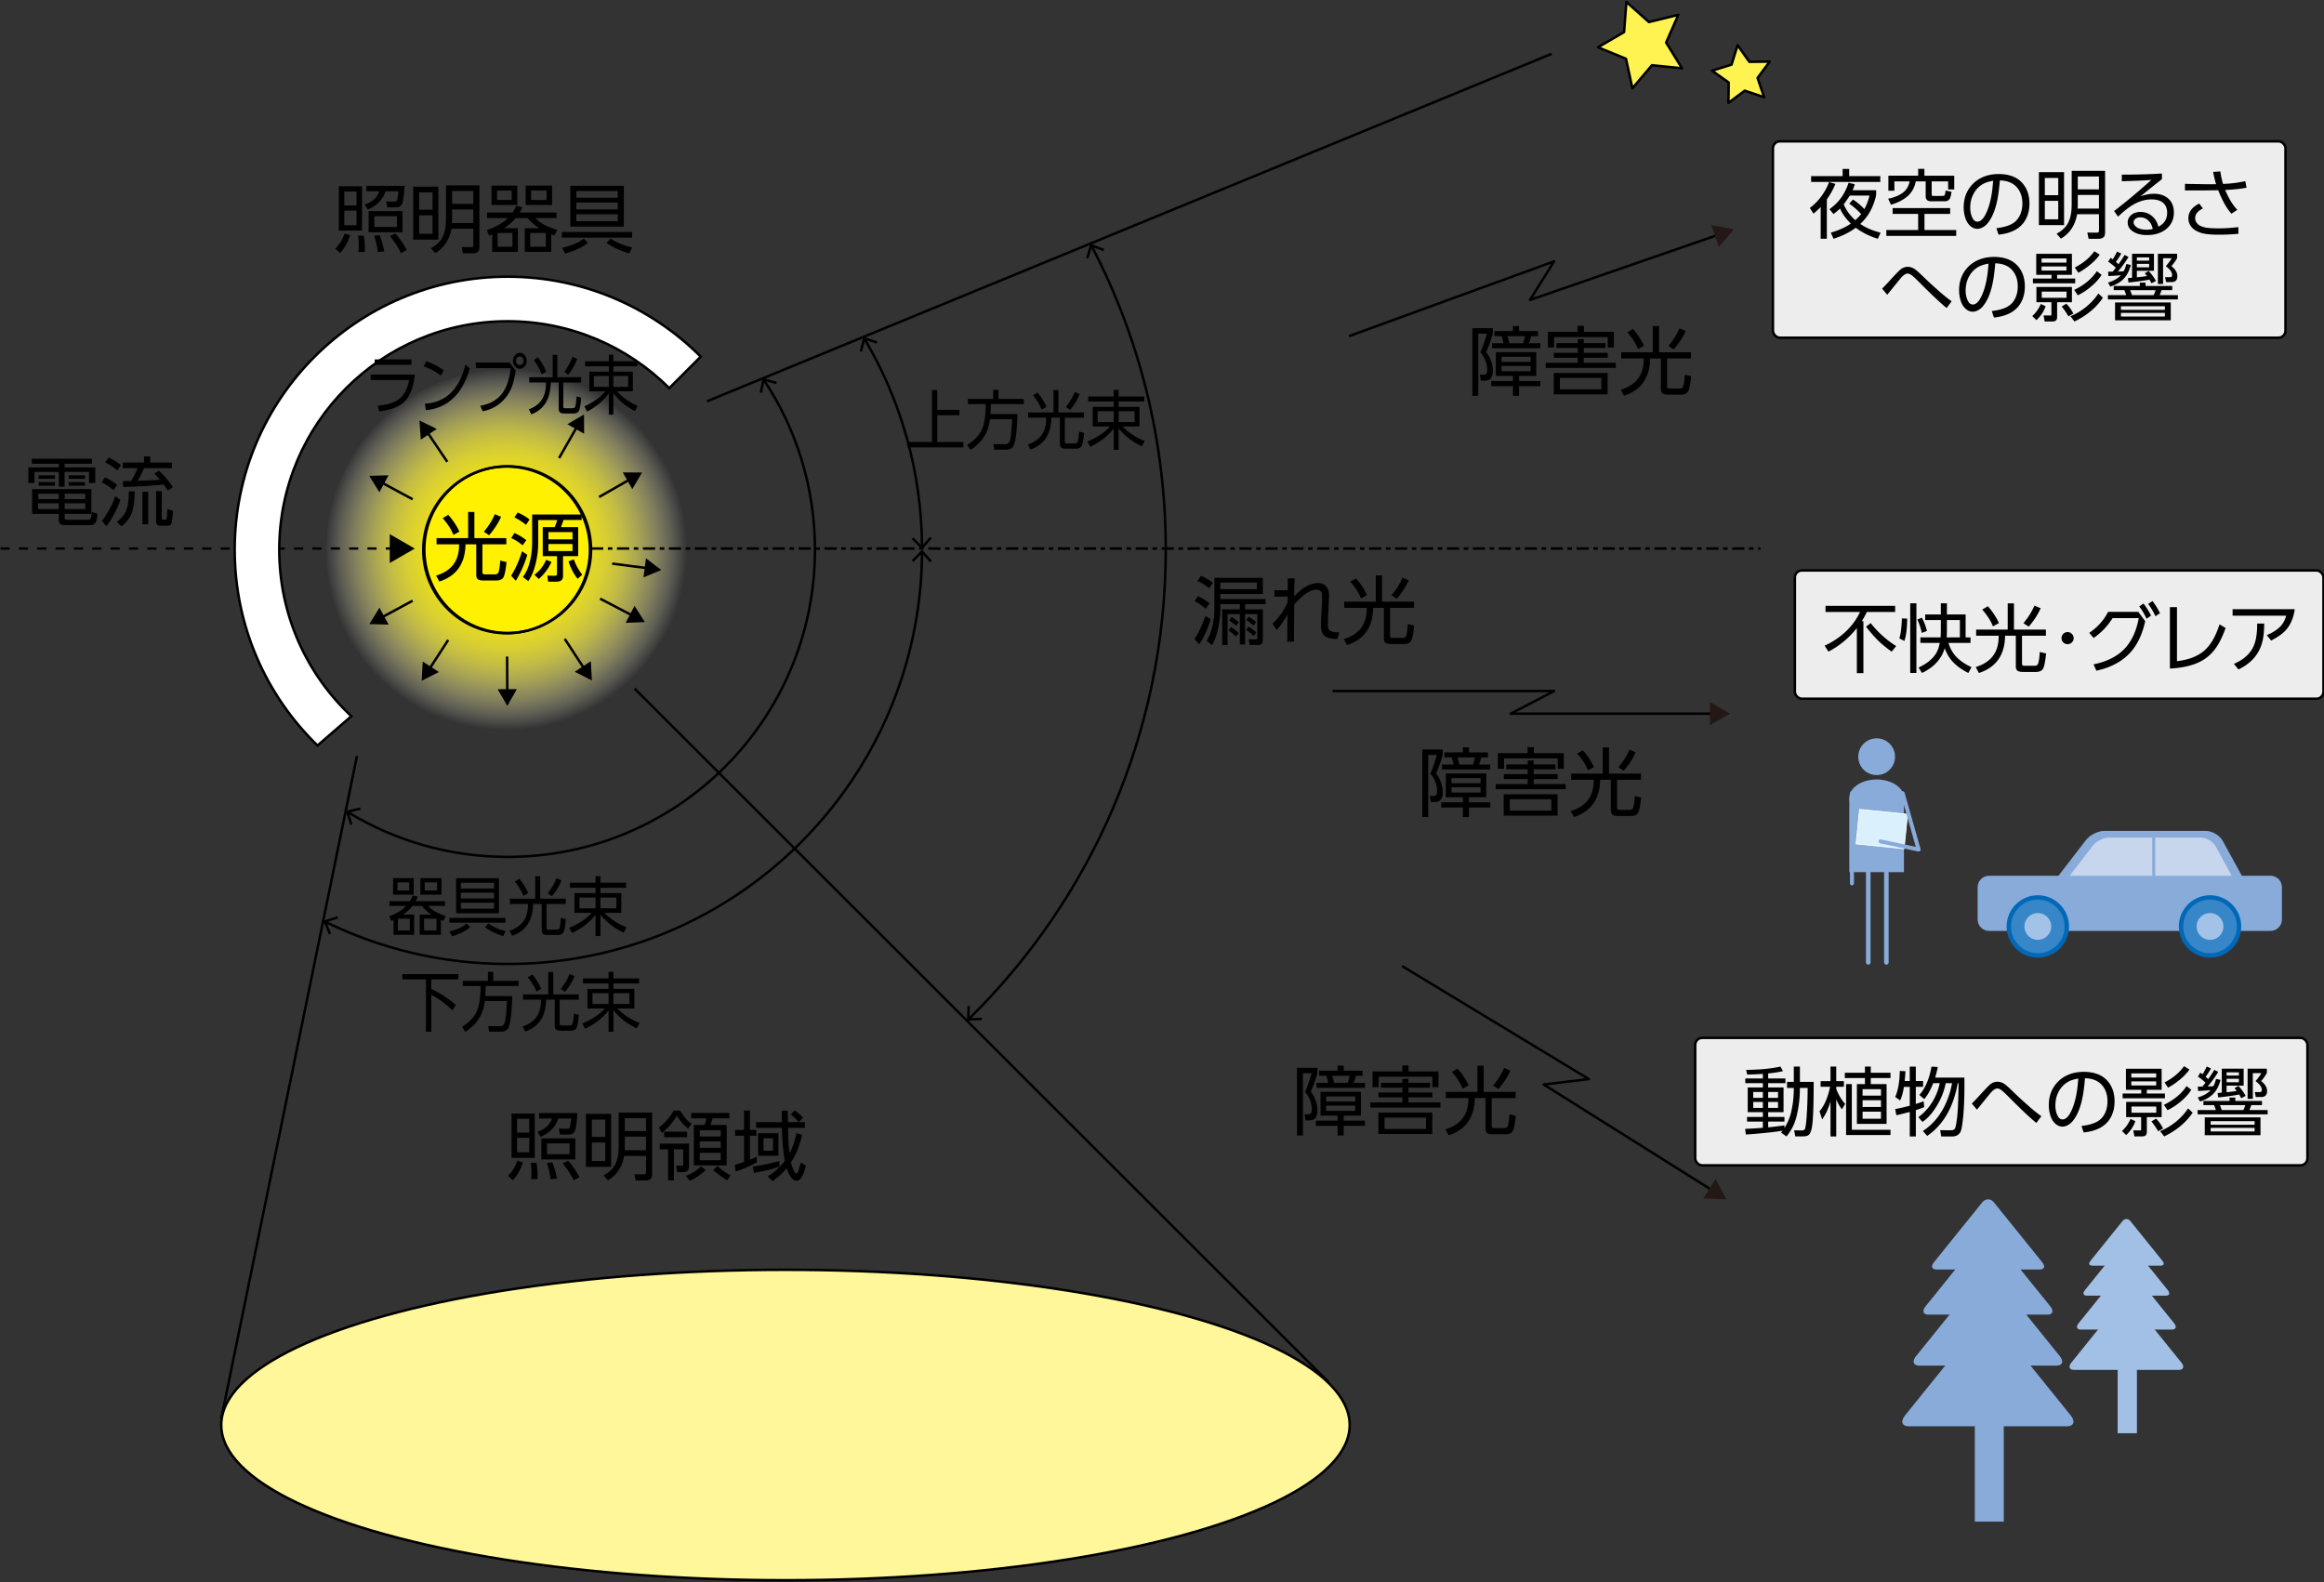 <svg xmlns="http://www.w3.org/2000/svg" id="a" viewBox="0 0 940 640"><rect x="0" y="0" width="940" height="640" fill="#333333" stroke="none"/><defs><radialGradient id="b" cx="194.13" cy="231.09" r="70.44" fx="194.13" fy="231.09" gradientTransform="matrix(1.04 0 0 1.04 2.75 -18.13)" gradientUnits="userSpaceOnUse"><stop offset="0" stop-color="#fff100"/><stop offset=".19" stop-color="#fff102" stop-opacity=".99"/><stop offset=".33" stop-color="#fff10b" stop-opacity=".95"/><stop offset=".44" stop-color="#fff21b" stop-opacity=".89"/><stop offset=".55" stop-color="#fff331" stop-opacity=".81"/><stop offset=".65" stop-color="#fff54d" stop-opacity=".7"/><stop offset=".74" stop-color="#fff770" stop-opacity=".56"/><stop offset=".83" stop-color="#fff999" stop-opacity=".4"/><stop offset=".92" stop-color="#fffcc8" stop-opacity=".21"/><stop offset="1" stop-color="#fffefd" stop-opacity="0"/><stop offset="1" stop-color="#fff" stop-opacity="0"/></radialGradient><style>.e,.i,.j,.l{stroke:#000}.e{fill:#fff352}.e,.j{stroke-linejoin:round}.p{fill:#a2c3e7}.q{fill:#3786c7}.j,.l,.s{fill:none}.s{stroke:#88abda;stroke-linecap:round}.u{fill:#88abda}.s{stroke-width:1.85px}.v{fill:#231815}.w{fill:#0068b7}.x{fill:#a2c0e5}.i{fill:#ededed}</style></defs><ellipse cx="317.7" cy="576.45" rx="228.21" ry="62.78" style="fill:#fff799;stroke:#000"/><path d="M277.92 222.44c0 40.33-32.7 73.02-73.02 73.02s-73.01-32.69-73.01-73.02 32.69-73.02 73.01-73.02 73.02 32.69 73.02 73.02Z" style="fill:url(#b)"/><path d="M238.62 222.44c0 18.62-15.1 33.72-33.72 33.72s-33.71-15.09-33.71-33.72 15.1-33.72 33.71-33.72 33.72 15.09 33.72 33.72Z" style="stroke:#000;fill:#fff100"/><path d="M285.93 162.34 627.62 21.76M144.37 305.85 89.48 573.89M256.64 278.52l280.67 280.5" class="l"/><path d="m545.62 135.98 82.98-30.26-9.76 15.62 76.15-26.36M567.1 390.79l75.56 45.73-18.29 2.18 68.24 42.84M539.01 279.55h89.59l-17.57 9.14h82.01" class="j"/><path d="m180.91 186.81-8.13-12.06M226.14 185.29l7.3-12.77M242.32 201.05l12.5-7.15M247.61 227.99l14.31 1.86M242.72 242.17l13.16 6.87M228.43 258.44l7.93 12.13M205.11 265.59l.07 14.35M181.29 258.88l-7.66 11.82M166.9 243l-12.57 6.8M166.91 201.96l-12.63-6.8" class="l"/><path d="M.21 221.89h159.13" style="stroke-dasharray:3.71;stroke-width:.93px;fill:none;stroke:#000"/><path d="M239.07 221.89h473" style="stroke-dasharray:4.94 1.85 1.85 1.85;fill:none;stroke:#000"/><path d="M751.62 306.1c0 4.11 3.33 7.44 7.44 7.44s7.44-3.33 7.44-7.44-3.33-7.43-7.44-7.43-7.44 3.33-7.44 7.43ZM748 322.76c0 4.11 4.95 7.44 11.06 7.44s11.05-3.33 11.05-7.44-4.95-7.44-11.05-7.44-11.06 3.33-11.06 7.44Z" class="u"/><path d="M748 322.76h22.1v30.04H748z" class="u"/><path d="M749.07 320.87v36.45" style="stroke-width:1.61px;stroke-linecap:round;stroke:#88abda;fill:none"/><path d="M755.66 346.7v42.59M762.99 346.7v42.59" class="s"/><path d="M754.15 325.61h14.05v19.53h-14.05z" style="fill:#daf0fc;stroke:#fff;stroke-width:.31px;stroke-linejoin:round" transform="rotate(-84.22 761.163 335.382)"/><path d="m769.58 320.87 6.46 22.78-15.37-3.29" style="stroke-width:1.61px;stroke-linecap:round;stroke:#88abda;fill:none;stroke-linejoin:round"/><path d="M899.04 340.15c-1.22-2.21-4.28-4.04-6.81-4.04h-41.06c-2.53 0-5.86 1.64-7.4 3.65l-16.26 21.12c-1.54 2-.73 3.65 1.8 3.65h78.49c2.53 0 3.6-1.82 2.39-4.04l-11.14-20.33Z" class="u"/><path d="M896.22 342.42c-1.1-1.99-3.85-3.63-6.13-3.63h-36.92c-2.28 0-5.27 1.48-6.66 3.27l-14.61 18.99c-1.39 1.8-.66 3.28 1.61 3.28h70.56c2.27 0 3.24-1.64 2.15-3.63l-10-18.28Z" style="fill:#c7d5ed"/><path d="M922.98 358.86c0-2.53-2.07-4.6-4.6-4.6H804.51c-2.53 0-4.61 2.07-4.61 4.6v13.12c0 2.52 2.07 4.59 4.61 4.59h113.87c2.53 0 4.6-2.07 4.6-4.59v-13.12Z" class="u"/><path d="M811.63 374.77c0 6.97 5.65 12.62 12.62 12.62s12.63-5.65 12.63-12.62-5.66-12.63-12.63-12.63-12.62 5.65-12.62 12.63ZM881.28 374.77c0 6.97 5.65 12.62 12.62 12.62s12.63-5.65 12.63-12.62-5.66-12.63-12.63-12.63-12.62 5.65-12.62 12.63Z" class="w"/><path d="M871.13 338.03v19.84" style="stroke-width:1.19px;stroke:#88abda;fill:none"/><path d="M813.41 374.77c0 5.98 4.85 10.83 10.84 10.83s10.84-4.85 10.84-10.83-4.85-10.85-10.84-10.85-10.84 4.87-10.84 10.85Z" class="q"/><path d="M818.81 374.77c0 3.01 2.44 5.43 5.43 5.43s5.43-2.42 5.43-5.43-2.43-5.43-5.43-5.43-5.43 2.44-5.43 5.43Z" class="p"/><path d="M883.06 374.77c0 5.98 4.85 10.83 10.84 10.83s10.85-4.85 10.85-10.83-4.86-10.85-10.85-10.85-10.84 4.87-10.84 10.85Z" class="q"/><path d="M888.47 374.77c0 3.01 2.43 5.43 5.43 5.43s5.43-2.42 5.43-5.43-2.43-5.43-5.43-5.43-5.43 2.44-5.43 5.43Z" class="p"/><path d="M801.82 486.33c1.27-1.57 3.36-1.57 4.63 0l19.62 24.33c1.27 1.58.82 2.87-1.01 2.87h-41.87c-1.83 0-2.28-1.3-1-2.87l19.62-24.33Z" class="u"/><path d="M801.4 500.47c1.46-1.81 3.87-1.81 5.33 0l22.6 28.02c1.47 1.82.94 3.31-1.16 3.31h-48.21c-2.11 0-2.62-1.49-1.16-3.31l22.6-28.02Z" class="u"/><path d="M800.99 516.36c1.69-2.09 4.45-2.09 6.14 0l26.03 32.26c1.69 2.09 1.08 3.81-1.34 3.81H776.3c-2.43 0-3.02-1.72-1.34-3.81l26.03-32.26Z" class="u"/><path d="M800.52 535.42c1.94-2.41 5.13-2.41 7.07 0l29.97 37.16c1.94 2.41 1.25 4.39-1.55 4.39h-63.94c-2.8 0-3.48-1.98-1.54-4.39l29.97-37.16Z" class="u"/><path d="M798.77 568.18h11.71v47.35h-11.71z" class="u"/><path d="M858.57 493.9c.84-1.04 2.23-1.04 3.07 0l13.04 16.17c.85 1.05.54 1.91-.67 1.91h-27.83c-1.21 0-1.51-.86-.67-1.91l13.04-16.17Z" class="x"/><path d="M858.29 503.3c.97-1.2 2.57-1.2 3.54 0l15.02 18.62c.97 1.21.63 2.2-.77 2.2h-32.04c-1.4 0-1.74-.99-.77-2.2l15.02-18.62Z" class="x"/><path d="M858.02 513.86c1.12-1.39 2.96-1.39 4.08 0l17.3 21.45c1.12 1.39.72 2.53-.89 2.53h-36.9c-1.61 0-2.01-1.14-.89-2.53l17.3-21.45Z" class="x"/><path d="M857.71 526.52c1.29-1.6 3.41-1.6 4.7 0l19.93 24.7c1.28 1.6.83 2.92-1.03 2.92h-42.49c-1.86 0-2.32-1.32-1.02-2.92l19.92-24.7Z" class="x"/><path d="M856.54 548.3h7.79v31.47h-7.79z" class="x"/><path d="m680.34 27.62-12.17-1.23-7.9 9.34-2.6-11.96-11.32-4.64 10.56-6.16.92-12.2 9.12 8.15 11.89-2.91-4.93 11.2 6.43 10.41zM713.54 39.33l-7.82-2.65-6.61 4.93.11-8.24-6.74-4.77 7.88-2.45 2.45-7.88 4.76 6.74 8.25-.1-4.93 6.61 2.65 7.81z" class="e"/><path d="m176.66 173.51-7-3.42.54 7.77 6.46-4.35zM236.26 175.46l-.03-7.8-6.73 3.93 6.76 3.87zM255.76 197.86l3.93-6.72-7.79-.04 3.86 6.76zM260.28 233.57l7.19-2.99-6.18-4.73-1.01 7.72zM253.05 251.97l7.79-.33-4.18-6.57-3.61 6.9zM232.47 271.74l6.94 3.53-.43-7.78-6.51 4.25zM201.27 278.81l3.93 6.73 3.86-6.76-7.79.03zM170.98 267.61l-.41 7.78 6.94-3.54-6.53-4.24zM153.48 245.82l-4.09 6.64 7.79.22-3.7-6.86zM157.15 192.26l-7.8.23 4.09 6.63 3.71-6.86zM157.64 227.75l10.11-5.84-10.11-5.84v11.68z"/><path d="m695.23 99.86 6.12-7.07-9.18-1.77 3.06 8.84zM688.96 484.78l9.34.35-4.37-8.26-4.97 7.91zM691.67 293.36l8.09-4.67-8.09-4.67v9.34z" class="v"/><rect width="207.32" height="79.44" x="717.11" y="57.17" class="i" rx="2.83" ry="2.83"/><rect width="213.81" height="51.89" x="725.98" y="230.76" class="i" rx="2.83" ry="2.83"/><rect width="247.63" height="51.56" x="685.67" y="419.84" class="i" rx="2.83" ry="2.83"/><circle cx="205.35" cy="222.34" r="33.72" class="l"/><path d="M283.43 144.27c-19.98-19.98-47.59-32.34-78.08-32.34-60.98 0-110.42 49.43-110.42 110.42 0 31.08 12.84 59.16 33.5 79.22l13.68-11.85c-17.95-16.86-29.16-40.8-29.16-67.37 0-51.03 41.37-92.4 92.4-92.4 25.52 0 48.62 10.34 65.34 27.06l12.74-12.74Z" style="fill:#fff;stroke:#000"/><path d="M309.01 153.76c13.03 19.66 20.62 43.24 20.62 68.59 0 68.64-55.64 124.28-124.28 124.28-23.65 0-45.77-6.61-64.59-18.08" class="l"/><path d="m307.27 158.75.98.19.94-4.84 4.76 1.29.26-.97-5.8-1.56-1.14 5.89zM145.69 326.63l.23.97-4.81 1.11 1.46 4.71-.96.29-1.77-5.73 5.85-1.35z"/><path d="M372.95 223.43c-.58 92.06-75.4 166.52-167.6 166.52-26.42 0-51.42-6.11-73.65-17.01" class="l"/><path d="m368.75 226.64.72.7 3.44-3.53 3.27 3.7.75-.67-3.98-4.5-4.2 4.3zM136.44 370.59l.31.96-4.68 1.52 1.86 4.57-.93.38-2.27-5.56 5.71-1.87z"/><path d="M349.72 137.15c14.59 24.67 23.04 53.41 23.23 84.1" class="l"/><path d="m347.73 142.05.97.24 1.18-4.78 4.69 1.52.3-.95-5.71-1.86-1.43 5.83zM368.71 218.09l.71-.71 3.48 3.5 3.23-3.73.76.66-3.94 4.53-4.24-4.25z"/><path d="M441.53 99.49c19.16 36.75 29.99 78.54 29.99 122.85 0 74.33-30.47 141.54-79.6 189.83" class="l"/><path d="m439.29 104.28.95.29 1.43-4.72 4.6 1.77.36-.94-5.6-2.15-1.74 5.75zM391.29 406.93l1 .02-.12 4.93 4.92-.23.05 1-6 .28.15-6zM141.63 95.17c-.98 2.99-2.35 5.39-4.09 7.22l-1.9-1.82c1.76-1.82 3-3.85 3.74-6.12l2.26.71Zm-4.58-19.81h9.39v17.92h-9.39V75.36Zm7.15 2.11h-4.93v5.62h4.93v-5.62Zm0 7.73h-4.93v5.88h4.93V85.2Zm2.91 10.09c.32 1.85.48 3.62.48 5.33 0 .37-.01.8-.04 1.29h-2.59c.1-.76.15-1.58.15-2.44 0-1.39-.09-2.78-.27-4.18h2.28Zm1.1-17.9v-2.22h15.45c-.23 4.29-.64 6.85-1.24 7.68-.49.68-1.25 1.03-2.29 1.03h-3.5l-.45-2.4 3.35.06c.48.01.81-.15 1.01-.48.21-.37.41-1.59.6-3.68h-5.21c-1.07 3.37-3.45 5.83-7.13 7.38l-1.32-1.98c1.46-.55 2.67-1.21 3.63-2.01 1.03-.86 1.8-1.99 2.31-3.39h-5.21Zm14.63 8v8.56H149.1v-8.56h13.74Zm-9.29 9.7a33.99 33.99 0 0 1 1.88 6.64l-2.62.18c-.21-2.04-.7-4.23-1.47-6.56l2.22-.25Zm6.98-7.64h-9.12v4.36h9.12v-4.36Zm-.58 7.03c.76.83 1.59 1.89 2.49 3.17.87 1.28 1.57 2.43 2.08 3.45l-2.35 1.31c-.95-2.11-2.44-4.43-4.46-6.95l2.25-.98ZM177.31 75.5v21.44h-10.18V75.5h10.18Zm-2.35 2.33h-5.43v6.99h5.43v-6.99Zm0 9.27h-5.43v7.47h5.43V87.1Zm18.95-12.11V99.9c0 .87-.19 1.49-.57 1.86-.47.47-1.17.7-2.1.7h-4l-.52-2.52 3.78.03c.31 0 .52-.04.64-.1.2-.11.3-.37.3-.79v-6.55h-8.85c-.75 4.39-2.93 7.68-6.53 9.88l-1.77-1.98c2.31-1.29 3.9-2.82 4.76-4.6.89-1.84 1.34-4.24 1.34-7.22V74.98h13.53Zm-2.47 9.73h-8.57v3.97c0 .49-.02 1-.06 1.53h8.63v-5.51Zm0-7.47h-8.57v5.21h8.57v-5.21ZM203.91 92.31h5.55v9.55h-10.39v-7.02c-.32.13-.72.29-1.21.48l-.98-2.23c3.62-1.21 6.47-2.84 8.56-4.88h-8.47v-2.23h10.37c.54-.78 1.02-1.69 1.44-2.71l2.5.55c-.37.86-.72 1.58-1.06 2.16h14.88v2.23h-8.57c1.88 2 4.86 3.61 8.91 4.82l-1.19 2.2c-.61-.22-1.03-.38-1.28-.48v7.11h-10.71v-9.55h5.86c-1.9-1.21-3.49-2.58-4.78-4.11h-4.72c-1.31 1.53-2.89 2.9-4.73 4.11Zm-5.09-17.23h10.42v7.83h-10.42v-7.83Zm8.15 2.02h-5.92v3.78h5.92V77.1Zm.29 17.16h-5.98v5.55h5.98v-5.55Zm5.35-19.18h10.69v7.83h-10.69v-7.83Zm8.17 19.18h-6.31v5.55h6.31v-5.55Zm.3-17.16h-6.25v3.78h6.25V77.1ZM227.27 96.12v-2.26h28.38v2.26h-28.38Zm10.54 2.2c-2.5 1.83-5.56 3.24-9.18 4.26l-1.29-2.34c3.55-.72 6.48-1.96 8.8-3.71l1.68 1.79Zm-7.13-23.18h21.64v16.53h-21.64V75.14Zm19.2 2.13h-16.76v2.72h16.76v-2.72Zm0 4.68h-16.76v2.74h16.76v-2.74Zm0 4.72h-16.76v2.83h16.76v-2.83Zm4.66 15.79a29.96 29.96 0 0 1-9.21-4.17l1.65-1.8c2.48 1.67 5.39 2.87 8.74 3.62l-1.18 2.35ZM211.49 470.24c-.98 2.99-2.35 5.39-4.09 7.22l-1.9-1.82c1.76-1.82 3-3.85 3.74-6.12l2.26.71Zm-4.58-19.8h9.39v17.92h-9.39v-17.92Zm7.16 2.11h-4.93v5.62h4.93v-5.62Zm0 7.72h-4.93v5.88h4.93v-5.88Zm2.9 10.09c.32 1.84.48 3.62.48 5.33 0 .37-.01.8-.04 1.29h-2.59c.1-.76.15-1.58.15-2.44 0-1.39-.09-2.78-.27-4.18h2.28Zm1.1-17.9v-2.22h15.45c-.23 4.29-.64 6.85-1.24 7.68-.49.68-1.25 1.03-2.29 1.03h-3.5l-.45-2.4 3.35.06c.48 0 .81-.15 1.01-.48.21-.37.41-1.59.6-3.67h-5.21c-1.07 3.37-3.45 5.83-7.13 7.38l-1.32-1.98c1.46-.54 2.67-1.21 3.63-2.01 1.03-.86 1.8-1.99 2.31-3.39h-5.21Zm14.63 8.01v8.56h-13.74v-8.56h13.74Zm-9.29 9.7a33.99 33.99 0 0 1 1.88 6.64l-2.62.18c-.21-2.04-.7-4.23-1.47-6.56l2.22-.25Zm6.98-7.65h-9.12v4.36h9.12v-4.36Zm-.58 7.04c.76.83 1.59 1.89 2.49 3.17.87 1.28 1.57 2.43 2.08 3.45l-2.35 1.31c-.95-2.11-2.44-4.43-4.46-6.95l2.25-.98ZM247.18 450.57v21.44H237v-21.44h10.18Zm-2.35 2.34h-5.43v6.99h5.43v-6.99Zm0 9.27h-5.43v7.47h5.43v-7.47Zm18.94-12.12v24.91c0 .87-.19 1.49-.57 1.86-.47.47-1.17.7-2.1.7h-4l-.52-2.52 3.78.03c.31 0 .52-.04.64-.1.2-.11.3-.37.3-.79v-6.55h-8.85c-.75 4.38-2.93 7.68-6.53 9.88l-1.77-1.98c2.31-1.29 3.9-2.82 4.76-4.6.89-1.84 1.34-4.24 1.34-7.22v-13.63h13.53Zm-2.47 9.74h-8.57v3.97c0 .49-.02 1-.06 1.53h8.63v-5.51Zm0-7.47h-8.57v5.21h8.57v-5.21ZM272.48 449.25h2.56c.78 1.26 1.54 2.31 2.26 3.16.64.75 1.46 1.48 2.46 2.17l-1.46 1.98c-1.96-1.67-3.46-3.41-4.49-5.22-1.67 2.72-3.7 5.05-6.09 7l-1.23-2.26c2.35-1.67 4.35-3.94 6-6.82Zm.13 28.21h-2.4v-12.53h-3.35v-2.31h11.83v9.52c0 .61-.19 1.09-.57 1.44-.4.38-.97.57-1.71.57h-2.49l-.45-2.62 1.99.03c.41 0 .65-.05.74-.16.09-.1.13-.28.13-.54v-5.94h-3.75v12.53Zm5.31-19.67v2.23h-9.27v-2.23h9.27Zm1.11 19.83-1.65-1.96c2.41-.88 4.46-2.17 6.16-3.85l1.88 1.5a21.745 21.745 0 0 1-6.38 4.32Zm15.99-27.41v2.2h-6.83c-.1.38-.37 1.26-.82 2.66h6.56v16.37h-13.29v-16.37h4.27c.33-.57.6-1.45.83-2.66h-6.16v-2.2h15.43Zm-3.49 6.97h-8.5v2.53h8.5v-2.53Zm0 4.51h-8.5v2.63h8.5v-2.63Zm0 4.64h-8.5v2.99h8.5v-2.99Zm2.63 11.07c-1.98-1.08-3.87-2.46-5.67-4.12l1.76-1.56c1.67 1.57 3.44 2.81 5.31 3.74l-1.4 1.95ZM303.33 469.13c1.07-.45 1.99-.87 2.77-1.28v2.34c-1.02.58-2.3 1.22-3.84 1.9-1.83.8-3.4 1.41-4.72 1.83l-.34-2.71c1.11-.31 2.36-.7 3.74-1.18v-10.6h-3.62v-2.35h3.62v-7.83h2.4v7.83h2.59v2.35h-2.59v9.69Zm1.65 5.34-.48-2.59c3.15-.4 6.73-1.15 10.76-2.25l.07 2.25c-2.05.83-5.51 1.7-10.36 2.59Zm13.71-20.54h6.86v2.31h-6.8c.05 2.48.08 3.79.09 3.93.07 2.17.24 4.31.52 6.4 1.25-2.45 2.19-5.16 2.81-8.14l2.25.66c-.78 3.68-1.99 6.91-3.63 9.67-.15.26-.43.71-.85 1.37l.03.12c.2.96.46 1.82.79 2.57.56 1.29 1 1.93 1.34 1.93.46 0 1.05-1.49 1.79-4.46l2.11 1.19c-.49 1.83-.93 3.16-1.32 3.97-.69 1.44-1.54 2.16-2.54 2.16-1.52 0-2.83-1.69-3.94-5.07-1.49 1.89-3.39 3.64-5.7 5.22l-2.01-1.86c2.82-1.78 5.14-3.88 6.98-6.33-.69-3.43-1.09-7.88-1.19-13.33h-10.46v-2.31h10.42c-.03-.81-.04-2.37-.04-4.67h2.43c0 .08.03 1.64.09 4.67Zm-3.83 4.48v9.14h-8.21v-9.14h8.21Zm-2.19 2.04h-3.84v5.04h3.84v-5.04Zm8.77-11.26c1.29.85 2.4 1.84 3.33 2.96l-1.68 1.74c-1.01-1.21-2.09-2.23-3.24-3.05l1.59-1.65ZM162.73 394.04h22.67v2.14h-10.95V400c3.74 1.84 7.06 4.02 9.95 6.52l-1.44 2.17c-2.3-2.34-5.14-4.43-8.51-6.29v14.96h-2.15v-21.17h-9.56v-2.14ZM196.26 402.92h10.94c-.1 3.45-.29 6.3-.58 8.56-.28 2.12-.6 3.53-.96 4.23-.35.68-.85 1.14-1.5 1.38-.43.16-.99.24-1.68.24h-4.63l-.38-2.24 4.75.03c.89 0 1.5-.42 1.85-1.27.33-.81.6-2.81.82-5.99.07-1.1.12-2.06.15-2.91h-8.96c-.36 2.85-1.16 5.23-2.4 7.15-1.29 1.98-3.11 3.75-5.48 5.31l-1.33-2.03c3.06-1.85 5.12-4.12 6.18-6.8.85-2.14 1.29-5.38 1.32-9.71h-7.21v-2.09h10.21v-3.66h2.14v3.66h10.26v2.09h-13.31c-.02.98-.08 2.33-.19 4.05ZM211.52 402.26h10.23v-9.07h2.02v9.07h10.33v2.14h-7.74v9.69c0 .48.25.71.75.71h3.3c.63 0 1.02-.26 1.18-.78.25-.82.42-2.15.52-4l2.05.52c-.26 2.75-.59 4.51-.99 5.27-.4.75-1.19 1.12-2.39 1.12h-3.94c-.94 0-1.58-.14-1.9-.41-.38-.31-.57-.82-.57-1.52v-10.62h-3.48c-.09 6.67-2.91 10.98-8.46 12.9l-1.05-2.06c4.06-1.32 6.46-3.9 7.18-7.73.17-.91.26-1.94.26-3.11h-7.3v-2.14Zm1.98-6.92 1.81-1.16c.66.76 1.33 1.68 2.01 2.78.69 1.1 1.22 2.12 1.58 3.06l-1.93 1.13c-.67-1.86-1.83-3.8-3.48-5.81Zm16.88-1.38 2.02.92c-.97 2.3-2.26 4.42-3.88 6.37l-1.7-1.21c1.54-1.94 2.73-3.96 3.56-6.08ZM249.74 407.96c.98 1.04 2.19 2.06 3.63 3.04 1.73 1.19 3.5 2.12 5.32 2.8l-1.17 2.18c-3.87-1.84-7-4.28-9.39-7.3v8.7h-1.98v-8.57c-2.48 3.06-5.64 5.5-9.48 7.34l-1.14-2.14c3.88-1.61 6.91-3.62 9.07-6.05h-6.95v-7.95h8.5v-2.18h-10.33v-2.04h10.33v-2.64h1.98v2.64h10.38v2.04h-10.38v2.18h8.45v7.95h-6.85Zm-3.59-6.19h-6.5v4.37h6.5v-4.37Zm8.43 0h-6.45v4.37h6.45v-4.37ZM379.09 157.77v8.01h8.98v2.18h-8.98v10.83h10.58v2.18h-22.58v-2.18h9.87v-21.02h2.13ZM400.59 167.5h10.94c-.1 3.45-.29 6.3-.58 8.56-.28 2.12-.6 3.53-.96 4.23-.35.68-.85 1.14-1.5 1.38-.43.16-.99.24-1.68.24h-4.63l-.38-2.24 4.75.03c.89 0 1.5-.42 1.85-1.27.33-.82.6-2.81.82-5.99.07-1.1.12-2.06.15-2.9h-8.96c-.36 2.85-1.16 5.23-2.4 7.15-1.29 1.98-3.11 3.75-5.48 5.31l-1.33-2.03c3.06-1.85 5.12-4.12 6.18-6.8.85-2.14 1.29-5.38 1.32-9.71h-7.21v-2.09h10.21v-3.66h2.14v3.66h10.26v2.09h-13.31c-.02.98-.08 2.33-.19 4.05ZM415.86 166.84h10.23v-9.07h2.02v9.07h10.33v2.14h-7.74v9.69c0 .48.25.71.75.71h3.3c.63 0 1.02-.26 1.18-.78.25-.81.42-2.15.52-4l2.05.52c-.26 2.75-.59 4.51-.99 5.27-.4.75-1.19 1.12-2.39 1.12h-3.94c-.94 0-1.58-.14-1.9-.41-.38-.31-.57-.82-.57-1.52v-10.62h-3.48c-.09 6.68-2.91 10.98-8.46 12.9l-1.05-2.06c4.06-1.33 6.46-3.9 7.18-7.73.17-.91.26-1.94.26-3.11h-7.3v-2.14Zm1.97-6.92 1.81-1.16c.66.76 1.33 1.68 2.01 2.78.69 1.1 1.22 2.12 1.58 3.06l-1.93 1.13c-.67-1.86-1.83-3.8-3.48-5.81Zm16.88-1.38 2.02.92c-.97 2.3-2.26 4.42-3.88 6.37l-1.7-1.21c1.54-1.94 2.73-3.96 3.56-6.08ZM454.07 172.54c.98 1.04 2.19 2.06 3.63 3.04 1.73 1.19 3.5 2.12 5.32 2.8l-1.17 2.18c-3.87-1.84-7-4.28-9.39-7.3v8.7h-1.98v-8.57c-2.48 3.06-5.64 5.5-9.48 7.34l-1.14-2.14c3.88-1.6 6.91-3.62 9.07-6.05h-6.95v-7.95h8.5v-2.18h-10.33v-2.04h10.33v-2.64h1.98v2.64h10.38v2.04h-10.38v2.18h8.45v7.95h-6.85Zm-3.58-6.19h-6.5v4.37h6.5v-4.37Zm8.43 0h-6.45v4.37h6.45v-4.37ZM149.95 151.54h17.85c-.58 5.49-2.21 9.33-4.87 11.5-2.1 1.72-5.29 2.84-9.58 3.36l-.59-2.27c3.9-.35 6.81-1.27 8.75-2.78 1.11-.87 2.06-2.15 2.82-3.82.52-1.14.9-2.41 1.12-3.82h-15.5v-2.18Zm1.6-6.16h14.87v2.19h-14.87v-2.19ZM172.39 146.13c2.63.91 5 2.12 7.1 3.64l-1.13 2.2c-1.99-1.55-4.32-2.81-7-3.77l1.03-2.08Zm-.15 19.77-.4-2.61c4.24-.26 7.72-1.71 10.44-4.34 2.14-2.06 3.84-4.9 5.09-8.5.27-.78.56-1.77.87-2.96l1.78 1.52c-.67 2.25-1.38 4.13-2.11 5.64-2.47 5.1-6.04 8.5-10.72 10.2-1.56.57-3.21.92-4.96 1.04ZM192.44 146.66h13.65l2.51 3.29c-.36 2.23-.76 4.04-1.2 5.45-.8 2.6-2.13 4.83-3.99 6.69-2.26 2.26-4.99 3.68-8.19 4.27l-.97-2.22c4.04-.7 7.07-2.47 9.08-5.31 1.7-2.42 2.77-5.72 3.22-9.9h-14.11v-2.27Zm17.86-3.93c.79 0 1.46.36 2.03 1.07.47.6.71 1.32.71 2.14 0 .95-.31 1.75-.92 2.38-.52.55-1.14.83-1.86.83-.83 0-1.52-.36-2.07-1.07-.48-.61-.72-1.33-.72-2.17 0-.93.31-1.71.92-2.36.52-.55 1.16-.83 1.92-.83Zm-.07 1.47c-.44 0-.8.19-1.11.57-.27.33-.4.72-.4 1.17 0 .52.17.95.51 1.3.29.3.63.45 1.02.45.45 0 .83-.19 1.13-.57.26-.34.39-.73.39-1.18 0-.51-.17-.94-.5-1.29-.29-.3-.63-.45-1.04-.45ZM214.04 152.59h9.51v-9.07h1.88v9.07h9.61v2.14h-7.2v9.69c0 .48.23.71.7.71h3.07c.58 0 .95-.26 1.1-.78.23-.81.39-2.15.49-4l1.9.52c-.24 2.75-.55 4.51-.92 5.27-.37.75-1.11 1.12-2.23 1.12h-3.66c-.88 0-1.47-.14-1.77-.41-.35-.31-.53-.82-.53-1.52v-10.62h-3.23c-.08 6.68-2.71 10.98-7.87 12.9l-.97-2.06c3.78-1.33 6-3.9 6.68-7.73.16-.91.24-1.94.24-3.11h-6.79v-2.14Zm1.84-6.91 1.68-1.16c.61.76 1.24 1.68 1.87 2.78.64 1.1 1.13 2.12 1.47 3.06l-1.79 1.13c-.62-1.86-1.7-3.8-3.23-5.81Zm15.7-1.38 1.88.92c-.9 2.3-2.1 4.42-3.61 6.37l-1.58-1.21c1.43-1.94 2.54-3.96 3.31-6.08ZM249.58 158.3c.91 1.04 2.03 2.06 3.38 3.04 1.61 1.19 3.26 2.12 4.95 2.8l-1.08 2.18c-3.6-1.84-6.51-4.28-8.73-7.3v8.7h-1.84v-8.57c-2.3 3.06-5.24 5.5-8.81 7.34l-1.06-2.14c3.61-1.6 6.42-3.62 8.44-6.05h-6.46v-7.95h7.9v-2.18h-9.61v-2.04h9.61v-2.64h1.84v2.64h9.65v2.04h-9.65v2.18h7.86v7.95h-6.37Zm-3.33-6.19h-6.04v4.37h6.04v-4.37Zm7.83 0h-6v4.37h6v-4.37ZM575.27 303.19h8.29v2.14c-.62 2.32-1.52 4.85-2.69 7.59.5.57.92 1.2 1.27 1.89.95 1.85 1.43 3.72 1.43 5.62 0 1.74-.46 2.92-1.38 3.54-.48.32-1.19.48-2.14.48h-1.35l-.36-2.44h1.21l.18.01c.41 0 .71-.07.92-.21.42-.27.62-.88.62-1.83 0-2.57-.91-4.91-2.74-7.01.75-1.66 1.64-4.19 2.65-7.59h-3.5v25.16h-2.4v-27.37Zm25.88 9.7v9.63h-6.98v2.05h8.6v2.07h-8.6v3.91h-2.47v-3.91h-8.79v-2.07h8.79v-2.05h-6.91v-9.63h16.36Zm-2.96-3.62h4.58v2.02h-19.55v-2.02h4.69c-.19-.93-.45-1.89-.77-2.87h-2.9v-2.04h7.47v-2.05h2.47v2.05h7.65v2.04h-2.72c-.23.95-.53 1.91-.91 2.87Zm.66 5.5h-11.76v2.05h11.76v-2.05Zm0 3.7h-11.76v2.14h11.76v-2.14Zm-3.07-9.2c.23-.58.51-1.54.83-2.87h-7.1c.33 1 .58 1.96.74 2.87h5.52ZM604.96 319.26v-2.08h12.96v-2.04h-9.67v-1.99h9.67v-1.94h-8.66v-1.98h8.66v-1.62h2.43v1.62h8.79v1.98h-8.79v1.94h9.69v1.99h-9.69v2.04h12.95v2.08h-28.33Zm.9-14.6h12.02v-2.43h2.53v2.43h12.11v6.35h-2.47v-4.21h-21.71v4.21h-2.49v-6.35Zm2.35 16.64H630v8.66h-21.79v-8.66Zm2.48 2.02v4.61h16.77v-4.61h-16.77ZM635.49 312.94h12.78v-10.6h2.53v10.6h12.92v2.5h-9.67v11.32c0 .56.31.83.94.83h4.12c.78 0 1.27-.3 1.47-.91.31-.95.53-2.51.66-4.67l2.56.61c-.33 3.21-.74 5.27-1.24 6.16-.5.87-1.49 1.31-2.99 1.31h-4.93c-1.18 0-1.97-.16-2.38-.48-.48-.37-.71-.96-.71-1.77v-12.41h-4.34c-.11 7.8-3.64 12.82-10.58 15.07l-1.31-2.41c5.08-1.55 8.07-4.56 8.97-9.03.22-1.06.33-2.27.33-3.63h-9.12v-2.5Zm2.47-8.08 2.26-1.35c.82.88 1.66 1.96 2.51 3.24.86 1.29 1.52 2.48 1.98 3.57l-2.41 1.32c-.83-2.17-2.28-4.43-4.35-6.79Zm21.1-1.61 2.53 1.07c-1.21 2.69-2.83 5.17-4.85 7.44l-2.13-1.41c1.92-2.26 3.41-4.63 4.45-7.1ZM524.59 431.95h8.29v2.14c-.62 2.32-1.52 4.85-2.69 7.59.5.57.92 1.2 1.27 1.89.95 1.85 1.43 3.72 1.43 5.63 0 1.74-.46 2.92-1.38 3.54-.48.32-1.19.48-2.14.48h-1.35l-.36-2.44h1.21l.18.01c.41 0 .71-.07.92-.21.42-.27.62-.88.62-1.83 0-2.57-.91-4.91-2.74-7.01.75-1.66 1.64-4.19 2.65-7.59H527v25.17h-2.4v-27.37Zm25.88 9.71v9.63h-6.98v2.05h8.6v2.07h-8.6v3.91h-2.47v-3.91h-8.79v-2.07h8.79v-2.05h-6.91v-9.63h16.36Zm-2.96-3.62h4.58v2.02h-19.55v-2.02h4.69c-.19-.93-.45-1.89-.77-2.87h-2.9v-2.04h7.47v-2.05h2.47v2.05h7.65v2.04h-2.72c-.23.95-.53 1.91-.91 2.87Zm.66 5.49h-11.76v2.05h11.76v-2.05Zm0 3.71h-11.76v2.14h11.76v-2.14Zm-3.07-9.2c.23-.59.51-1.54.83-2.87h-7.1c.33 1 .58 1.96.74 2.87h5.52ZM554.28 448.03v-2.08h12.96v-2.04h-9.67v-1.99h9.67v-1.93h-8.66v-1.98h8.66v-1.62h2.43v1.62h8.79v1.98h-8.79v1.93h9.69v1.99h-9.69v2.04h12.95v2.08h-28.33Zm.89-14.6h12.02V431h2.53v2.43h12.11v6.35h-2.47v-4.21h-21.71v4.21h-2.49v-6.35Zm2.36 16.64h21.79v8.66h-21.79v-8.66Zm2.48 2.02v4.61h16.77v-4.61h-16.77ZM584.8 441.7h12.78v-10.6h2.53v10.6h12.92v2.5h-9.67v11.32c0 .56.31.83.94.83h4.12c.78 0 1.27-.3 1.47-.91.31-.95.53-2.51.66-4.67l2.56.61c-.33 3.21-.74 5.27-1.24 6.16-.5.87-1.49 1.31-2.99 1.31h-4.93c-1.18 0-1.97-.16-2.38-.48-.48-.37-.71-.96-.71-1.77v-12.41h-4.34c-.11 7.8-3.64 12.82-10.58 15.07l-1.31-2.41c5.08-1.55 8.07-4.56 8.97-9.03.22-1.06.33-2.27.33-3.63h-9.12v-2.5Zm2.47-8.08 2.26-1.35c.82.88 1.66 1.96 2.51 3.24.86 1.29 1.52 2.48 1.98 3.57l-2.41 1.33c-.83-2.17-2.28-4.43-4.35-6.79Zm21.11-1.61 2.53 1.07c-1.21 2.69-2.83 5.17-4.85 7.44l-2.13-1.41c1.92-2.26 3.41-4.63 4.45-7.1ZM595.52 132.76h8.29v2.14c-.62 2.32-1.52 4.85-2.69 7.59.5.57.92 1.2 1.27 1.89.95 1.85 1.43 3.72 1.43 5.62 0 1.74-.46 2.92-1.38 3.54-.48.32-1.19.48-2.14.48h-1.35l-.36-2.44 1.21.02h.18c.41 0 .71-.07.92-.21.42-.27.62-.88.62-1.83 0-2.57-.91-4.91-2.74-7.01.75-1.66 1.64-4.19 2.65-7.59h-3.5v25.16h-2.4v-27.37Zm25.88 9.7v9.63h-6.98v2.05h8.6v2.07h-8.6v3.91h-2.47v-3.91h-8.79v-2.07h8.79v-2.05h-6.91v-9.63h16.36Zm-2.97-3.61h4.58v2.02h-19.55v-2.02h4.69c-.19-.93-.45-1.89-.77-2.87h-2.9v-2.04h7.47v-2.05h2.47v2.05h7.65v2.04h-2.72c-.23.95-.53 1.91-.91 2.87Zm.66 5.49h-11.76v2.05h11.76v-2.05Zm0 3.7h-11.76v2.14h11.76v-2.14Zm-3.07-9.19c.23-.58.51-1.54.83-2.87h-7.1c.33 1 .58 1.96.74 2.87h5.52ZM625.21 148.83v-2.08h12.96v-2.04h-9.67v-1.99h9.67v-1.94h-8.66v-1.98h8.66v-1.62h2.43v1.62h8.79v1.98h-8.79v1.94h9.69v1.99h-9.69v2.04h12.95v2.08h-28.33Zm.89-14.6h12.02v-2.43h2.53v2.43h12.11v6.35h-2.47v-4.21h-21.71v4.21h-2.49v-6.35Zm2.35 16.64h21.79v8.66h-21.79v-8.66Zm2.48 2.02v4.61h16.77v-4.61h-16.77ZM655.73 142.51h12.78v-10.6h2.53v10.6h12.92v2.5h-9.67v11.32c0 .56.31.83.94.83h4.12c.78 0 1.27-.3 1.47-.91.31-.95.53-2.51.66-4.67l2.56.61c-.33 3.21-.74 5.27-1.24 6.16-.5.87-1.49 1.31-2.99 1.31h-4.93c-1.18 0-1.97-.16-2.38-.48-.48-.37-.71-.96-.71-1.77V145h-4.34c-.11 7.8-3.64 12.82-10.58 15.08l-1.31-2.41c5.08-1.55 8.07-4.56 8.97-9.03.22-1.06.33-2.27.33-3.63h-9.12v-2.5Zm2.47-8.08 2.26-1.35c.82.88 1.66 1.96 2.51 3.24.86 1.29 1.52 2.48 1.98 3.57l-2.41 1.32c-.83-2.17-2.28-4.43-4.35-6.79Zm21.1-1.61 2.53 1.07c-1.21 2.69-2.83 5.17-4.85 7.44l-2.13-1.41c1.92-2.26 3.41-4.63 4.45-7.1ZM485.1 260.62l-2.01-2.07c1.64-2.37 3.12-5.51 4.43-9.41l2.16 1.27c-1.06 3.78-2.59 7.18-4.58 10.21Zm-.59-19.46c1.78.76 3.35 1.76 4.72 2.99l-1.58 2.08c-1.24-1.15-2.72-2.17-4.45-3.07l1.31-2.01Zm1.25-8.21c1.83.73 3.43 1.68 4.82 2.83l-1.55 2.17c-1.34-1.17-2.92-2.14-4.73-2.92l1.46-2.08Zm7.84 9.39h18.28v2.05h-8.25v2.11h7.17v12.17c0 .9-.19 1.51-.58 1.83-.36.29-.86.43-1.52.43h-3.23l-.46-2.35 2.81.04c.17 0 .31-.02.43-.06.19-.08.28-.32.28-.71v-9.45h-4.91v12.29h-2.13V248.4h-4.96v12.53h-2.17v-14.44h7.13v-2.11h-7.9v1.99c0 2.57-.3 5.21-.89 7.92-.57 2.61-1.39 4.82-2.49 6.64l-2.16-1.71c.97-1.47 1.72-3.34 2.25-5.62.59-2.53.89-4.97.89-7.31v-12.54h19.6v6.53h-17.2v2.05Zm14.79-6.66H493.6v2.65h14.79v-2.65Zm-10.49 17.97c.96.53 2.01 1.34 3.14 2.46l-1.21 1.35a20.31 20.31 0 0 0-2.93-2.47l1-1.34Zm.27-4.08c.97.57 1.95 1.3 2.95 2.22l-1.18 1.34c-1.01-.9-1.95-1.6-2.81-2.1l1.04-1.46Zm6.84 3.91c1.03.58 2.08 1.36 3.14 2.35l-1.09 1.47c-.81-.88-1.83-1.72-3.07-2.5l1.01-1.32Zm.06-4.05c1.18.73 2.18 1.48 2.99 2.23l-1.06 1.4c-.93-.85-1.91-1.61-2.93-2.28l1-1.35ZM520.83 241.29l-5.33.09v-2.62h5.34c.02-1.43.03-3.03.03-4.79h2.83c-.14 1.47-.21 3.89-.22 7.26 3.29-3.58 6.52-5.37 9.69-5.37 1.12 0 2.07.34 2.86 1.01 1.02.85 1.53 2.15 1.53 3.88 0 .52-.02 1.15-.06 1.9l-.19 4.35-.06 1.09c-.09 1.84-.13 3.17-.13 4.02s.04 1.52.12 1.93c.25 1.18 1.58 1.77 4 1.77h.46l-.79 2.68c-1.89-.02-3.38-.29-4.45-.8-1.11-.54-1.79-1.55-2.04-3.04-.09-.52-.13-1.25-.13-2.2 0-.83.05-2.22.16-4.17l.07-1.37.24-4.33v-.52c0-1-.03-1.62-.07-1.85-.13-.59-.43-1.03-.89-1.32-.38-.24-.8-.36-1.28-.36-1.89 0-4.04 1.12-6.46 3.35-.85.79-1.73 1.72-2.62 2.77v3.68c-.04 5.27-.06 8.23-.06 8.9 0 .29.01 1.07.04 2.34h-2.77c.02-.96.04-2.34.04-4.12.02-2.67.04-4.99.07-6.96-1.25 2.39-2.71 4.51-4.39 6.37l-1.65-2.59c2.51-2.3 4.54-5.18 6.09-8.63 0-.33 0-.67.01-1.03v-1.31ZM543.69 243.38h12.78v-10.6H559v10.6h12.92v2.5h-9.67v11.32c0 .56.31.83.94.83h4.12c.78 0 1.27-.3 1.47-.91.31-.95.53-2.51.66-4.67l2.56.61c-.33 3.21-.74 5.27-1.24 6.16-.5.87-1.49 1.31-2.99 1.31h-4.93c-1.18 0-1.97-.16-2.38-.48-.48-.37-.71-.96-.71-1.77v-12.41h-4.34c-.11 7.8-3.64 12.82-10.58 15.08l-1.31-2.41c5.08-1.55 8.07-4.56 8.97-9.03.22-1.06.33-2.27.33-3.63h-9.12v-2.5Zm2.47-8.08 2.26-1.35c.82.88 1.66 1.96 2.51 3.24.86 1.29 1.52 2.48 1.98 3.57l-2.41 1.32c-.83-2.17-2.28-4.43-4.35-6.79Zm21.1-1.61 2.53 1.07c-1.21 2.69-2.83 5.17-4.85 7.44l-2.13-1.41c1.92-2.26 3.41-4.63 4.45-7.1ZM163.06 369.97h4.44v8.18h-8.31v-6.01c-.25.11-.58.25-.96.41l-.79-1.91c2.9-1.04 5.18-2.43 6.85-4.18h-6.77v-1.91h8.3c.43-.67.81-1.44 1.15-2.32l2 .47c-.29.74-.58 1.35-.85 1.85h11.91v1.91h-6.86c1.51 1.72 3.89 3.09 7.13 4.13l-.95 1.89c-.48-.19-.83-.32-1.02-.41v6.09h-8.57v-8.18h4.69c-1.52-1.04-2.79-2.21-3.82-3.52h-3.77c-1.05 1.31-2.31 2.48-3.79 3.52Zm-4.07-14.75h8.33v6.7h-8.33v-6.7Zm6.52 1.74h-4.74v3.24h4.74v-3.24Zm.23 14.68h-4.79v4.75h4.79v-4.75Zm4.28-16.42h8.55v6.7h-8.55v-6.7Zm6.54 16.42h-5.05v4.75h5.05v-4.75Zm.24-14.68h-5v3.24h5v-3.24ZM181.75 373.24v-1.94h22.7v1.94h-22.7Zm8.43 1.88c-2 1.56-4.45 2.78-7.35 3.64l-1.04-2c2.84-.62 5.19-1.68 7.04-3.17l1.35 1.53Zm-5.7-19.85h17.31v14.15h-17.31v-14.15Zm15.35 1.83h-13.41v2.33h13.41v-2.33Zm0 4.01h-13.41v2.34h13.41v-2.34Zm0 4.04h-13.41v2.42h13.41v-2.42Zm3.73 13.51c-2.65-.75-5.11-1.94-7.37-3.57l1.32-1.54c1.98 1.43 4.31 2.46 6.99 3.1l-.94 2.01ZM206.25 363.54h10.23v-9.07h2.02v9.07h10.33v2.14h-7.74v9.69c0 .48.25.71.75.71h3.3c.63 0 1.02-.26 1.18-.78.25-.82.42-2.15.52-4l2.05.52c-.26 2.75-.59 4.51-.99 5.27-.4.75-1.19 1.12-2.39 1.12h-3.94c-.94 0-1.58-.14-1.9-.41-.38-.31-.57-.82-.57-1.52v-10.62h-3.48c-.09 6.68-2.91 10.98-8.46 12.9l-1.05-2.06c4.06-1.32 6.46-3.9 7.18-7.73.17-.91.26-1.94.26-3.11h-7.3v-2.14Zm1.98-6.92 1.81-1.16c.66.76 1.33 1.68 2.01 2.78.69 1.1 1.22 2.12 1.58 3.06l-1.93 1.13c-.67-1.86-1.83-3.8-3.48-5.81Zm16.88-1.37 2.02.92c-.97 2.3-2.26 4.42-3.88 6.37l-1.7-1.21c1.54-1.94 2.73-3.96 3.56-6.08ZM244.47 369.25c.98 1.04 2.19 2.06 3.63 3.04 1.73 1.19 3.5 2.12 5.32 2.8l-1.17 2.18c-3.87-1.84-7-4.28-9.39-7.3v8.7h-1.98v-8.57c-2.48 3.06-5.64 5.5-9.48 7.34l-1.14-2.14c3.88-1.61 6.91-3.62 9.07-6.05h-6.95v-7.95h8.5v-2.18h-10.33v-2.04h10.33v-2.64h1.98v2.64h10.38v2.04h-10.38v2.18h8.45v7.95h-6.85Zm-3.59-6.19h-6.5v4.37h6.5v-4.37Zm8.43 0h-6.45v4.37h6.45v-4.37ZM37.2 185.54v2.05H26.13v1.49h12.43v6.28H36v-4.46h-9.87v5.97h-2.34v-5.97h-9.84v4.46h-2.49v-6.28h12.32v-1.49H12.86v-2.05h24.33Zm-11.03 22.34v1.43c0 .41.05.66.15.76.12.12.39.18.82.18h8.24c.76 0 1.23-.2 1.38-.61.17-.44.28-1.29.34-2.56l2.31.76c-.15 1.77-.39 2.94-.71 3.51-.43.73-1.25 1.1-2.46 1.1h-9.76c-.98 0-1.67-.15-2.05-.45-.45-.35-.67-.92-.67-1.73v-2.4H13v-10.03h23.96v10.03H26.17Zm-2.41-4.3H15.4v2.38h8.36v-2.38Zm0-3.88h-8.27v2.2h8.27v-2.2Zm-8.13-7.43h6.59v1.41h-6.59v-1.41Zm0 2.74h6.59v1.46h-6.59v-1.46Zm18.87 4.69h-8.33v2.2h8.33v-2.2Zm0 3.88h-8.33v2.38h8.33v-2.38Zm-6.72-11.31h6.64v1.41h-6.64v-1.41Zm0 2.74h6.64v1.46h-6.64v-1.46ZM42.43 193.09c1.71.75 3.35 1.77 4.93 3.05l-1.46 2.13c-1.33-1.17-2.92-2.22-4.78-3.14l1.31-2.04Zm6.25 9.14c-1.44 4.11-3.33 7.63-5.67 10.58l-1.8-2.1c2.18-2.77 3.99-6.1 5.43-9.99l2.04 1.5Zm-4.74-17.12c1.77.73 3.43 1.76 4.99 3.08l-1.5 2.13a19.814 19.814 0 0 0-4.91-3.29l1.43-1.92Zm10.55 13.66c-.05 3.05-.32 5.53-.8 7.46-.65 2.55-2.17 4.78-4.55 6.7l-1.86-1.85c2.11-1.57 3.46-3.34 4.05-5.33.49-1.63.75-3.95.79-6.98h2.38Zm10.16-4.73c-.6-.74-1.35-1.55-2.23-2.41l1.82-1.26c2.14 1.9 4.03 4.12 5.67 6.68l-2.05 1.41a31.36 31.36 0 0 0-1.67-2.48c-4.05.48-9.49.81-16.34 1l-.18-2.34c.13 0 1.26-.03 3.39-.09 1.13-1.82 1.98-3.54 2.56-5.18h-5.95v-2.28h8.57v-2.46h2.53v2.46h8.77v2.28H58.29c-.74 1.72-1.6 3.42-2.57 5.1l1.29-.03c3.34-.1 5.89-.23 7.65-.4Zm-4.7 4.88v13.17h-2.34v-13.17h2.34Zm5.49-.26v10.89c0 .48.19.71.58.71h.79c.3 0 .49-.1.58-.3.12-.3.21-1.65.28-4.05l2.28.68c0 .81-.09 1.87-.24 3.15-.12 1.09-.26 1.8-.43 2.13-.26.53-.78.79-1.56.79h-2.81c-.62 0-1.07-.16-1.35-.49-.28-.32-.42-.7-.42-1.16v-12.37h2.31ZM176.57 217.69h12.78v-10.6h2.53v10.6h12.92v2.5h-9.67v11.32c0 .56.31.83.94.83h4.12c.78 0 1.27-.3 1.47-.91.31-.95.53-2.51.65-4.67l2.56.61c-.33 3.21-.74 5.27-1.23 6.16-.5.87-1.49 1.31-2.99 1.31h-4.93c-1.18 0-1.97-.16-2.38-.48-.48-.37-.71-.96-.71-1.77v-12.41h-4.35c-.11 7.8-3.64 12.82-10.58 15.08l-1.31-2.41c5.08-1.55 8.07-4.56 8.97-9.03.22-1.06.33-2.27.33-3.63h-9.12v-2.5Zm2.47-8.08 2.26-1.35c.82.88 1.66 1.96 2.52 3.24.86 1.29 1.52 2.48 1.98 3.57l-2.41 1.32c-.83-2.17-2.28-4.43-4.35-6.79Zm21.1-1.61 2.53 1.07c-1.21 2.69-2.83 5.17-4.85 7.44l-2.13-1.41c1.92-2.26 3.41-4.63 4.45-7.1ZM213.3 224.43c-1.19 3.84-2.75 7.35-4.69 10.54l-1.86-2.1c1.82-2.92 3.28-6.21 4.4-9.88l2.14 1.44Zm-5.27-8.81c1.61.67 3.22 1.63 4.85 2.9l-1.5 2.08c-1.51-1.28-3.04-2.25-4.6-2.92l1.25-2.07Zm1.35-8.3c1.88.81 3.49 1.76 4.81 2.83l-1.44 2.16a23.068 23.068 0 0 0-4.69-3.02l1.32-1.96Zm25.9.8v2.22h-7.35c-.07.19-.23.66-.49 1.41-.1.29-.29.78-.57 1.49h6.99v11.73h-6.13v8.01c0 1.54-.84 2.31-2.52 2.31h-3.5l-.33-2.44 2.84.06c.3 0 .53-.03.7-.09.25-.09.37-.38.37-.88v-6.96h-5.76v-11.73h4.81c.42-.92.76-1.89 1.04-2.9h-7.69v9.3c0 3.32-.49 6.64-1.47 9.94-.62 2.1-1.47 3.93-2.54 5.49l-2.2-1.68c1.1-1.46 1.93-3.13 2.5-5 .84-2.82 1.26-5.8 1.26-8.96v-11.31h20.03Zm-12.21 19.21c-1.3 2.75-3.02 5.04-5.15 6.88l-1.76-1.7c2.12-1.56 3.7-3.58 4.73-6.07l2.17.89Zm8.5-12.08h-9.75v2.93h9.75v-2.93Zm0 4.81h-9.75v2.87h9.75v-2.87Zm2.07 14.07c-1.52-1.83-2.75-4.18-3.69-7.04l2.16-.83c.79 2.3 1.93 4.36 3.41 6.18l-1.88 1.7ZM738.91 80.68v15.89h-2.49V83.73c-.91.97-1.89 1.87-2.93 2.69l-1.46-2.32c1.78-1.27 3.39-2.91 4.84-4.93 1.28-1.79 2.26-3.63 2.93-5.52l2.58.73c-.82 2.07-1.98 4.17-3.47 6.29Zm9.03-12.35v2.92h12.6v2.34h-27.99v-2.34h12.75v-2.92h2.63Zm1.37 8.63h9.54v1.99c-.95 4.23-2.67 7.68-5.16 10.37-.31.34-.72.76-1.25 1.27 2.25 1.56 4.99 2.73 8.21 3.53l-1.12 2.46c-3.34-1.01-6.32-2.5-8.93-4.45-2.47 1.86-5.47 3.34-8.99 4.45l-1.1-2.47c3.23-.93 5.94-2.15 8.11-3.66-1.96-1.92-3.43-3.96-4.39-6.1-.64.67-1.52 1.42-2.63 2.25l-1.62-1.99c2.06-1.47 3.74-3.15 5.02-5.06 1.07-1.57 1.97-3.44 2.71-5.63l2.5.61c-.31 1.02-.61 1.84-.89 2.44Zm4.79 7.62c.91-1.67 1.6-3.49 2.07-5.48h-7.98c-.93 1.49-1.75 2.66-2.44 3.53.91 2.33 2.47 4.47 4.67 6.43.96-.85 1.75-1.68 2.37-2.48-1.87-1.95-3.48-3.34-4.84-4.17l1.53-1.7c1.69 1.11 3.22 2.4 4.61 3.87ZM788.79 84.18v2.35H778.4v6.52h12.83v2.38h-28.25v-2.38h12.87v-6.52h-10.33v-2.35h23.26Zm-12.95-15.87h2.53v2.77h12.07v5.55h-2.47v-3.26h-6.65v5.07c0 .39.06.62.18.71.1.07.25.1.46.1h3.74c.39 0 .65-.07.79-.22.17-.18.32-.83.46-1.95l2.4.51c-.2 1.52-.49 2.52-.86 3.01-.42.56-1.08.83-1.99.83h-5.36c-1.5 0-2.25-.67-2.25-2.02v-6.04h-4c-.51 2.58-1.69 4.64-3.54 6.18-1.7 1.41-3.86 2.5-6.49 3.27l-1.15-2.44c2.47-.5 4.46-1.31 5.97-2.44 1.4-1.05 2.31-2.57 2.74-4.57h-6.19v3.79h-2.43v-6.09h12.05V68.3ZM808.37 94.95l-.89-2.65c2.54-.3 4.57-.84 6.09-1.62 1.59-.83 2.76-2.09 3.51-3.77.62-1.38.92-2.91.92-4.6 0-2.35-.59-4.34-1.76-5.95-1.56-2.16-4.01-3.29-7.35-3.38-.25 3.07-.57 5.61-.97 7.63-.86 4.42-2.27 7.74-4.21 9.96-.47.54-1.04.99-1.73 1.37-.75.42-1.49.62-2.2.62-1.29 0-2.45-.6-3.48-1.82-.68-.78-1.22-1.89-1.59-3.32-.3-1.13-.45-2.32-.45-3.56 0-3.32.96-6.17 2.87-8.53 1.62-2 3.73-3.41 6.34-4.23 1.54-.47 3.18-.7 4.94-.7 4.23 0 7.43 1.23 9.61 3.69 1.89 2.15 2.84 4.91 2.84 8.27 0 2.3-.47 4.37-1.4 6.19-1.9 3.69-5.6 5.81-11.1 6.37Zm-2.19-21.84c-1.58.31-2.74.65-3.5 1.01a9.557 9.557 0 0 0-4.12 3.74c-1.1 1.81-1.65 3.86-1.65 6.16 0 1.55.3 2.94.91 4.17.48.98 1.15 1.47 2.02 1.47 1.34 0 2.59-1.32 3.76-3.97 1.04-2.4 1.78-5.34 2.22-8.82.1-.83.22-2.08.36-3.75ZM834.86 69.64v21.44h-10.18V69.64h10.18Zm-2.35 2.34h-5.43v6.99h5.43v-6.99Zm0 9.27h-5.43v7.47h5.43v-7.47Zm18.95-12.12v24.91c0 .87-.19 1.49-.57 1.86-.47.47-1.17.7-2.1.7h-4l-.52-2.52 3.78.03c.31 0 .52-.04.64-.1.2-.11.3-.37.3-.79v-6.55h-8.85c-.75 4.39-2.93 7.68-6.53 9.88l-1.77-1.98c2.31-1.29 3.9-2.82 4.76-4.6.89-1.84 1.34-4.24 1.34-7.22V69.12h13.53Zm-2.48 9.74h-8.57v3.97c0 .49-.02 1-.06 1.53h8.63v-5.51Zm0-7.47h-8.57v5.21h8.57V71.4ZM858.21 70.65c5.59 0 11-.15 16.24-.46v2.29c-.43.31-2.24 1.74-5.43 4.3l-1.34 1.09-1.93 1.55c2-.69 3.81-1.04 5.42-1.04 2.41 0 4.35.65 5.82 1.93 1.53 1.34 2.29 3.24 2.29 5.7s-.86 4.59-2.59 6.19c-2.07 1.92-4.82 2.89-8.23 2.89-2.62 0-4.69-.6-6.22-1.8-1.09-.86-1.64-1.95-1.64-3.27 0-1.22.49-2.24 1.46-3.07.97-.81 2.2-1.22 3.69-1.22 2.07 0 3.83.74 5.28 2.23.92.94 1.59 2.19 1.99 3.74 2.36-1.19 3.54-3.07 3.54-5.62 0-1.7-.51-3.01-1.53-3.94-1.08-.98-2.69-1.47-4.82-1.47-3.2 0-6.39 1.2-9.58 3.59-1.17.88-2.49 2.01-3.94 3.38l-1.58-2.28c4.85-3.71 9.87-7.9 15.05-12.57-3.52.25-7.5.42-11.94.52v-2.63Zm12.53 21.98c-.26-1.13-.62-2.01-1.09-2.63-1.03-1.38-2.37-2.07-4.02-2.07-.71 0-1.3.16-1.76.48-.58.42-.88.93-.88 1.53 0 .55.26 1.07.77 1.58.95.93 2.49 1.4 4.61 1.4.75 0 1.54-.09 2.35-.28ZM900.04 76.87c1.41 3.38 3.04 6.05 4.9 8.01l-2.37 1.56c-1.89-2.08-3.68-5.24-5.36-9.48h-.52l-4.14.06h-8.78v-2.65l8.88.16h1.21c.68 0 1.52 0 2.5-.03-.42-1.31-.82-2.96-1.21-4.96l2.92-.21c.28 1.95.65 3.65 1.1 5.07 3.1-.12 6.09-.49 8.99-1.12l.52 2.63c-2.17.46-5.05.77-8.65.94Zm-10.49 5.49 1.46 1.96c-2.08 1.03-3.12 2.34-3.12 3.93 0 .95.39 1.78 1.16 2.48.71.65 1.8 1.09 3.24 1.34 1.15.2 2.78.3 4.9.3 2.78 0 5.5-.17 8.17-.51l.03 2.71a81 81 0 0 1-7.96.37c-3.09 0-5.39-.22-6.92-.67-1.85-.54-3.22-1.36-4.14-2.49-.81-1.01-1.22-2.18-1.22-3.5 0-2.51 1.47-4.49 4.4-5.94ZM761.24 116.77c.86-.83 1.87-1.88 3.01-3.14 2.24-2.47 3.72-4 4.43-4.6.86-.72 1.84-1.09 2.95-1.09.94 0 1.85.28 2.72.83.62.4 1.73 1.36 3.3 2.89 2.34 2.28 4.83 4.56 7.46 6.83 1.56 1.35 2.99 2.48 4.29 3.39l-2.04 2.72c-2.54-2.06-6.27-5.58-11.19-10.55-1.48-1.49-2.52-2.44-3.12-2.84-.53-.36-1.03-.54-1.5-.54-.72 0-1.55.52-2.47 1.55-.27.3-1.79 2.15-4.55 5.55l-1.19 1.47-2.08-2.49ZM806.51 128.48l-.89-2.65c2.54-.3 4.57-.84 6.09-1.62 1.59-.83 2.76-2.09 3.51-3.77.62-1.38.92-2.91.92-4.6 0-2.35-.59-4.34-1.76-5.95-1.56-2.16-4.01-3.29-7.35-3.38-.25 3.07-.57 5.61-.97 7.63-.86 4.42-2.27 7.74-4.21 9.96-.47.54-1.04.99-1.73 1.37-.75.42-1.49.62-2.2.62-1.29 0-2.45-.6-3.48-1.82-.68-.78-1.22-1.89-1.59-3.32-.3-1.13-.45-2.32-.45-3.56 0-3.32.96-6.17 2.87-8.53 1.62-2 3.73-3.41 6.34-4.23 1.54-.47 3.18-.7 4.94-.7 4.23 0 7.43 1.23 9.61 3.69 1.89 2.15 2.84 4.91 2.84 8.27 0 2.3-.47 4.37-1.4 6.19-1.9 3.69-5.6 5.81-11.1 6.37Zm-2.19-21.85c-1.58.31-2.74.65-3.5 1.01a9.557 9.557 0 0 0-4.12 3.74c-1.1 1.81-1.65 3.86-1.65 6.16 0 1.55.3 2.94.91 4.17.48.98 1.15 1.47 2.02 1.47 1.34 0 2.59-1.32 3.76-3.97 1.04-2.4 1.78-5.34 2.22-8.82.1-.83.22-2.08.36-3.75ZM823.69 129.5l-1.68-1.65a13.66 13.66 0 0 0 3.44-4.88l1.96.91c-.73 2.08-1.97 3.96-3.72 5.63Zm-.09-26.83h14.43v8.51h-5.98v1.5h7.32v1.93h-17.11v-1.93h7.53v-1.5h-6.19v-8.51Zm8.45 19.57v6.06c0 1.16-.61 1.74-1.83 1.74h-3.2l-.45-2.44 2.56.03c.23 0 .38-.01.46-.04.11-.05.16-.23.16-.54v-4.81h-6.07v-6.16h14.36v6.16h-6Zm3.79-17.69h-10.07v1.68h10.07v-1.68Zm0 3.23h-10.07v1.67h10.07v-1.67Zm.03 10.18h-10.03v2.5h10.03v-2.5Zm.75 10.01a25.86 25.86 0 0 0-2.72-3.97l1.89-1.15c1.07 1.09 2.02 2.42 2.84 3.99l-2.01 1.13Zm12.11-9.25 1.86 1.73c-2.76 4.03-6.6 7.23-11.52 9.6l-1.64-2.13c2.34-.94 4.54-2.27 6.59-3.97 1.89-1.57 3.46-3.31 4.7-5.22Zm-.61-9.02 1.92 1.49c-1.03 1.64-2.43 3.2-4.2 4.69-1.76 1.49-3.56 2.67-5.42 3.56l-1.46-2.17c4.02-1.92 7.07-4.44 9.15-7.56Zm-1.01-8.07 2.17 1.38c-.91 1.34-2.21 2.7-3.88 4.08-1.6 1.32-3.18 2.4-4.75 3.24l-1.44-2.11c3.38-1.75 6.02-3.94 7.9-6.59ZM854.94 115.69h10.57v-1.37h2.31v1.37h10.8v1.68h-4.32c-.04.12-.16.47-.37 1.04-.08.21-.22.54-.42.98h7.4v1.73h-28.32v-1.73h7.38c-.2-.72-.45-1.4-.74-2.02h-4.29v-1.68Zm4.02-5.95c.46-.85.82-1.83 1.09-2.95l1.82.4c-.59 2.28-1.52 4.11-2.81 5.49-1.31 1.41-3.14 2.5-5.48 3.26l-.94-1.62c2.38-.75 4.11-1.75 5.19-2.99-1.63.16-3.32.27-5.07.33l-.06-1.77h1.59c.08 0 .16 0 .25-.01.48-.58.89-1.09 1.25-1.55-.76-.76-1.79-1.59-3.08-2.47l.97-1.58c.31.2.61.41.89.62.62-.92 1.19-1.96 1.7-3.12l1.73.79c-.75 1.35-1.48 2.47-2.17 3.36.31.27.65.59 1.04.95.98-1.36 1.8-2.61 2.46-3.75l1.61.8c-1.37 2.24-2.8 4.21-4.29 5.91.47 0 1.24-.03 2.32-.1Zm-3.47 12.62h22.53v7.2h-22.53v-7.2Zm20.16 1.52h-17.78v1.46h17.78v-1.46Zm0 2.69h-17.78v1.46h17.78v-1.46Zm-7.24-14.89c-.2-.28-.5-.66-.89-1.15l1.59-.91c1.08 1.15 2.05 2.5 2.92 4.03l-1.8.95c-.3-.56-.58-1.06-.85-1.5-2.09.43-4.92.82-8.47 1.19l-.21-1.79 1.67-.15v-9.7h8.85v6.88h-6.91v2.65c1.67-.17 3.03-.34 4.09-.51Zm3.48 5.7h-10.3c.18.42.43 1.09.76 2.02h8.75c.29-.55.55-1.22.79-2.02Zm-2.61-13.26h-4.97v1.31h4.97v-1.31Zm0 2.62h-4.97v1.4h4.97v-1.4Zm3.53-4.08h7.78v1.74c-.55 1.02-1.31 2.11-2.31 3.27 1.61 1.23 2.41 2.59 2.41 4.09s-.78 2.35-2.34 2.35h-2.23l-.39-1.98h2.01c.54.01.82-.27.82-.85 0-1.18-.85-2.38-2.54-3.59 1.02-1.18 1.81-2.26 2.37-3.24h-3.48v10.42h-2.1v-12.22ZM753.03 251.29h.67v21.01h-2.65v-18.23c-3.3 4.11-7.14 7.28-11.5 9.52l-1.52-2.4c3.62-1.67 6.75-3.85 9.39-6.56 2.08-2.15 3.73-4.51 4.93-7.08h-13.97v-2.47h28.16v2.47h-11.46c-.72 1.52-1.4 2.76-2.04 3.73Zm3.6.76c3.04 3.82 6.48 6.92 10.33 9.29l-1.83 2.28c-2.12-1.54-3.86-2.95-5.21-4.24-1.43-1.37-3.15-3.32-5.16-5.86l1.88-1.46ZM771.41 250.25c-.03 3.97-.41 6.97-1.13 9.02l-2.05-1.01c.58-1.73.92-4.42 1.03-8.1l2.16.09Zm1.23-6.19h2.5v28.17h-2.5v-28.17Zm4.72 5.8c.86 1.64 1.55 3.43 2.05 5.37l-2.11.8c-.26-1.55-.85-3.36-1.77-5.43l1.83-.74Zm7.23 10.21h-7.84v-2.23h8.17c.07-.89.1-1.87.1-2.93v-4.09h-6.33v-2.25h6.33v-4.51h2.46v4.51h7.56v9.27h1.99v2.23h-8.94c.69 2.21 1.71 4.04 3.05 5.48 1.56 1.69 3.65 3.13 6.28 4.33l-1.28 2.35c-2.89-1.47-5.11-3.12-6.68-4.96-1.17-1.36-2.13-3.05-2.89-5.06-.39 1.39-.96 2.66-1.73 3.82-1.75 2.63-4.23 4.69-7.46 6.19l-1.37-2.2c3.17-1.43 5.49-3.26 6.95-5.51.74-1.16 1.28-2.64 1.62-4.45Zm2.89-9.26v4.18c0 1.13-.04 2.08-.1 2.84h5.34v-7.02h-5.24ZM799.29 254.67h12.78v-10.6h2.53v10.6h12.92v2.5h-9.67v11.32c0 .56.31.83.94.83h4.12c.78 0 1.27-.3 1.47-.91.31-.95.53-2.51.66-4.67l2.56.61c-.33 3.21-.74 5.27-1.24 6.16-.5.87-1.49 1.31-2.99 1.31h-4.93c-1.18 0-1.97-.16-2.38-.48-.48-.37-.71-.96-.71-1.77v-12.41h-4.34c-.11 7.8-3.64 12.82-10.58 15.08l-1.31-2.41c5.08-1.55 8.07-4.56 8.97-9.03.22-1.06.33-2.27.33-3.63h-9.12v-2.5Zm2.47-8.08 2.26-1.35c.82.88 1.66 1.96 2.51 3.24.86 1.29 1.52 2.48 1.98 3.57l-2.41 1.32c-.83-2.17-2.28-4.43-4.35-6.79Zm21.11-1.61 2.53 1.07c-1.21 2.69-2.83 5.17-4.85 7.44l-2.13-1.41c1.92-2.26 3.41-4.63 4.45-7.1ZM836.33 255.69c.69 0 1.28.27 1.77.82.43.47.64 1.01.64 1.62 0 .73-.27 1.34-.82 1.83-.46.42-1 .62-1.64.62-.72 0-1.33-.27-1.82-.8-.42-.47-.62-1.02-.62-1.67 0-.7.27-1.3.8-1.79a2.4 2.4 0 0 1 1.68-.64ZM867.69 251.23c-1.13 5.25-3.1 9.44-5.91 12.59-3.29 3.69-7.91 6.19-13.84 7.49l-1.16-2.57c5.27-1.05 9.39-3.1 12.37-6.13 2.96-3.02 4.93-7.21 5.92-12.57H854.5c-2.07 3.27-4.64 5.95-7.69 8.04l-1.76-2.08c3.38-2.29 5.92-5.12 7.62-8.5h12.2l2.81 3.75Zm-2.43-5.92 1.73-1.16c1.09 1.37 2.11 3 3.07 4.88l-1.83 1.26c-.87-1.88-1.86-3.55-2.96-4.98Zm3.62-1.03 1.74-1.13c1.03 1.28 2.05 2.91 3.05 4.9l-1.84 1.22c-.89-1.89-1.88-3.55-2.95-4.99ZM880.53 245.6v21.86c4.7-.55 8.37-1.96 11.01-4.24 2.57-2.21 4.64-5.76 6.21-10.65l2.46 1.47c-.87 2.38-1.76 4.39-2.66 6.03-1.91 3.45-4.47 5.99-7.69 7.6-3.22 1.61-7.29 2.53-12.19 2.78V245.6h2.87ZM903.02 246.44h25.15c-.48 3.36-1.61 6.1-3.39 8.21-1.29 1.53-3.34 3.02-6.16 4.46l-1.77-2.19c2.06-.85 3.75-1.88 5.06-3.07 1.32-1.19 2.25-2.79 2.8-4.79h-21.68v-2.63Zm2.38 24.37-1.84-2.26c3.59-1.55 6.13-3.69 7.6-6.41 1.2-2.24 1.8-5.35 1.8-9.32v-.57h2.86c-.02 1.99-.13 3.73-.34 5.21-.6 4.26-2.39 7.69-5.39 10.31-1.33 1.16-2.89 2.17-4.69 3.04ZM721.77 456.31c1.17-1.88 2-3.74 2.49-5.58.86-3.3 1.29-6.75 1.29-10.33v-.3h-2.74v-2.46h2.74v-6.19h2.47v6.19h5.57c0 9.1-.21 15.07-.64 17.92-.28 1.86-.74 3.04-1.4 3.56-.48.38-1.25.57-2.31.57h-3.08l-.48-2.46 2.98.06c.62 0 1.06-.13 1.29-.43.39-.49.7-3.07.95-7.74.17-3.22.25-6.23.25-9.02h-3.14v.39c0 3.63-.43 7.25-1.29 10.86-.74 3.14-2.12 5.93-4.14 8.36l-2.2-1.55c.21-.27.37-.47.48-.6.05-.07.1-.13.15-.19-1.52.28-3.7.57-6.55.86-3.34.35-6.11.58-8.3.7l-.28-2.28c2.43-.1 4.82-.25 7.16-.45v-2.5h-6.4v-1.88h6.4v-1.93h-6.13v-9.99h6.13v-1.74h-7.1v-1.9h7.1v-1.85c-2.1.14-4.21.23-6.33.27l-.43-1.89c5.58-.06 10.2-.51 13.87-1.35l1.01 1.85c-1.8.42-3.79.73-5.98.95v2.02h6.99v1.9h-6.99v1.74h6.22v9.99h-6.22v1.93h6.59v1.88h-6.59v2.31c1.24-.08 3.44-.34 6.59-.77v1.06Zm-8.73-14.59h-3.9v2.38h3.9v-2.38Zm0 4.03h-3.9v2.41h3.9v-2.41Zm6.13-4.03h-3.99v2.38h3.99v-2.38Zm0 4.03h-3.99v2.41h3.99v-2.41ZM742.71 440.44c.34.98.84 2.06 1.52 3.24.66 1.14 1.36 2.1 2.1 2.87l-1.33 2.2c-.91-1.21-1.68-2.55-2.29-4.03v15h-2.32v-14.17c-.87 2.97-2 5.39-3.38 7.26l-1.06-3.27c1.93-2.23 3.36-5.54 4.29-9.91h-3.84v-2.29h3.99v-5.89h2.32v5.89h3.09v2.29h-3.09v.8Zm11.62-8.99h2.35v2.5h7.98v2.13h-7.98v2.47h6.4v16.09h-12.01v-16.09h3.26v-2.47h-8.14v-2.13h8.14v-2.5Zm10.33 25.58v2.11H746.7v-20.6h2.32v18.48h15.64Zm-3.85-16.43h-7.44v2.6h7.44v-2.6Zm0 4.46h-7.44v2.74h7.44v-2.74Zm0 4.63h-7.44v2.87h7.44v-2.87ZM770.39 437.28h2.05v-5.8h2.46v5.8h2.95v2.37h-2.95v6.93c1.2-.38 2.25-.74 3.16-1.09l.24 2.37c-1.2.48-2.33.88-3.39 1.21v10.66h-2.46v-9.93c-2.48.64-4.29 1.09-5.43 1.34l-.46-2.51c1.46-.25 3.42-.69 5.89-1.34v-7.63h-2.35c-.4 2.36-.91 4.19-1.55 5.48l-1.99-1.41c1.15-2.53 1.77-6.03 1.86-10.51l2.29.1c-.06 1.17-.16 2.5-.31 3.97Zm21.47.88c-.03.12-.06.29-.1.51-1.79 9.49-5.87 16.44-12.25 20.83l-1.76-1.98c4.92-3.22 8.45-8.06 10.58-14.51.51-1.51.92-3.12 1.23-4.85h-2.57c-.59 3.1-1.76 6.1-3.5 9-1.87 3.12-3.84 5.35-5.92 6.67l-1.64-1.93c2.24-1.62 4.13-3.67 5.67-6.16 1.43-2.33 2.42-4.86 2.98-7.57h-2.65c-1.05 2.71-2.26 4.86-3.62 6.44l-1.99-1.68c2.39-2.64 4.04-6.46 4.94-11.46l2.53.15c-.28 1.45-.63 2.88-1.07 4.3h11.83c0 1.11.02 1.88.02 2.31 0 8.37-.4 14.5-1.19 18.38-.43 2.08-1.72 3.12-3.87 3.12h-4.32l-.43-2.54 4.26.03c.9 0 1.47-.24 1.71-.73.29-.56.57-1.96.85-4.21.33-2.69.54-7.39.62-14.11h-.34ZM797.53 446.42c.86-.83 1.87-1.88 3.01-3.14 2.24-2.47 3.72-4 4.43-4.6.86-.72 1.84-1.09 2.95-1.09.94 0 1.85.28 2.72.83.62.4 1.73 1.36 3.3 2.89 2.34 2.28 4.83 4.56 7.46 6.83 1.56 1.35 2.99 2.48 4.29 3.39l-2.04 2.72c-2.54-2.06-6.27-5.58-11.19-10.55-1.48-1.49-2.52-2.44-3.12-2.84-.53-.36-1.03-.54-1.5-.54-.72 0-1.55.52-2.47 1.55-.27.3-1.79 2.15-4.55 5.55l-1.19 1.47-2.08-2.49ZM842.8 458.13l-.89-2.65c2.54-.3 4.57-.84 6.09-1.62 1.59-.83 2.76-2.09 3.51-3.77.62-1.38.92-2.91.92-4.6 0-2.35-.59-4.34-1.76-5.95-1.56-2.16-4.01-3.29-7.35-3.38-.25 3.07-.57 5.61-.97 7.63-.86 4.43-2.27 7.74-4.21 9.96-.47.54-1.04.99-1.73 1.37-.75.42-1.49.62-2.2.62-1.29 0-2.45-.6-3.48-1.82-.68-.78-1.22-1.89-1.59-3.32-.3-1.13-.45-2.32-.45-3.56 0-3.32.96-6.17 2.87-8.53 1.62-2 3.73-3.41 6.34-4.23 1.54-.47 3.18-.7 4.94-.7 4.23 0 7.43 1.23 9.61 3.69 1.89 2.15 2.84 4.91 2.84 8.27 0 2.3-.47 4.37-1.4 6.19-1.9 3.69-5.6 5.81-11.1 6.37Zm-2.18-21.85c-1.58.31-2.74.64-3.5 1.01a9.557 9.557 0 0 0-4.12 3.74c-1.1 1.81-1.65 3.86-1.65 6.16 0 1.55.3 2.94.91 4.17.48.98 1.15 1.47 2.02 1.47 1.34 0 2.59-1.32 3.76-3.97 1.04-2.4 1.78-5.34 2.22-8.83.1-.83.22-2.08.36-3.75ZM859.98 459.16l-1.68-1.65a13.66 13.66 0 0 0 3.44-4.88l1.96.91c-.73 2.08-1.97 3.96-3.72 5.62Zm-.09-26.83h14.43v8.51h-5.98v1.5h7.32v1.93h-17.11v-1.93h7.53v-1.5h-6.19v-8.51Zm8.45 19.56v6.06c0 1.16-.61 1.74-1.83 1.74h-3.2l-.45-2.44 2.56.03c.23 0 .38-.02.46-.04.11-.05.16-.23.16-.54v-4.81h-6.07v-6.16h14.36v6.16h-6Zm3.79-17.69h-10.07v1.68h10.07v-1.68Zm0 3.23h-10.07v1.67h10.07v-1.67Zm.03 10.18h-10.03v2.5h10.03v-2.5Zm.75 10.01a25.86 25.86 0 0 0-2.72-3.97l1.89-1.15c1.07 1.09 2.02 2.42 2.84 3.99l-2.01 1.13Zm12.11-9.25 1.86 1.73c-2.76 4.03-6.6 7.23-11.52 9.6l-1.64-2.13c2.34-.94 4.54-2.27 6.59-3.97 1.89-1.57 3.46-3.31 4.7-5.22Zm-.61-9.02 1.92 1.49c-1.03 1.64-2.43 3.2-4.2 4.69-1.76 1.49-3.56 2.67-5.42 3.56l-1.46-2.17c4.02-1.92 7.07-4.44 9.15-7.56Zm-1.01-8.07 2.17 1.38c-.91 1.34-2.21 2.7-3.88 4.08-1.6 1.32-3.18 2.4-4.75 3.24l-1.44-2.11c3.38-1.75 6.02-3.94 7.9-6.59ZM891.23 445.35h10.57v-1.37h2.31v1.37h10.8v1.68h-4.32c-.04.12-.16.47-.37 1.04-.08.21-.22.54-.42.98h7.4v1.73h-28.32v-1.73h7.38c-.2-.72-.45-1.4-.74-2.02h-4.29v-1.68Zm4.02-5.96c.46-.85.82-1.84 1.09-2.95l1.82.4c-.59 2.28-1.52 4.11-2.81 5.49-1.31 1.41-3.14 2.5-5.48 3.26l-.94-1.62c2.38-.75 4.11-1.75 5.19-2.99-1.63.16-3.32.27-5.07.33l-.06-1.77h1.59c.08 0 .16 0 .25-.01.48-.58.89-1.09 1.25-1.55-.76-.76-1.79-1.59-3.08-2.47l.97-1.58c.31.2.61.41.89.62.62-.92 1.19-1.96 1.7-3.12l1.73.79c-.75 1.35-1.48 2.47-2.17 3.36.31.27.65.58 1.04.95.98-1.36 1.8-2.61 2.46-3.75l1.61.8c-1.37 2.24-2.8 4.21-4.29 5.91.47 0 1.24-.03 2.32-.1Zm-3.47 12.62h22.53v7.2h-22.53v-7.2Zm20.16 1.52h-17.78v1.46h17.78v-1.46Zm0 2.7h-17.78v1.46h17.78v-1.46Zm-7.24-14.9c-.2-.28-.5-.66-.89-1.15l1.59-.91c1.08 1.15 2.05 2.5 2.92 4.03l-1.8.95c-.3-.56-.58-1.06-.85-1.5-2.09.43-4.92.82-8.47 1.19l-.21-1.79 1.67-.15v-9.7h8.85v6.88h-6.91v2.65c1.67-.17 3.03-.34 4.09-.51Zm3.48 5.7h-10.3c.18.42.43 1.09.76 2.02h8.75c.29-.55.55-1.22.79-2.02Zm-2.61-13.26h-4.97v1.31h4.97v-1.31Zm0 2.62h-4.97v1.4h4.97v-1.4Zm3.53-4.08h7.78v1.74c-.55 1.02-1.31 2.11-2.31 3.27 1.61 1.23 2.41 2.59 2.41 4.09s-.78 2.35-2.34 2.35h-2.23l-.39-1.98h2.01c.54 0 .82-.27.82-.85 0-1.18-.85-2.38-2.54-3.59 1.02-1.18 1.81-2.26 2.37-3.24h-3.48v10.42h-2.1V432.3Z"/></svg>